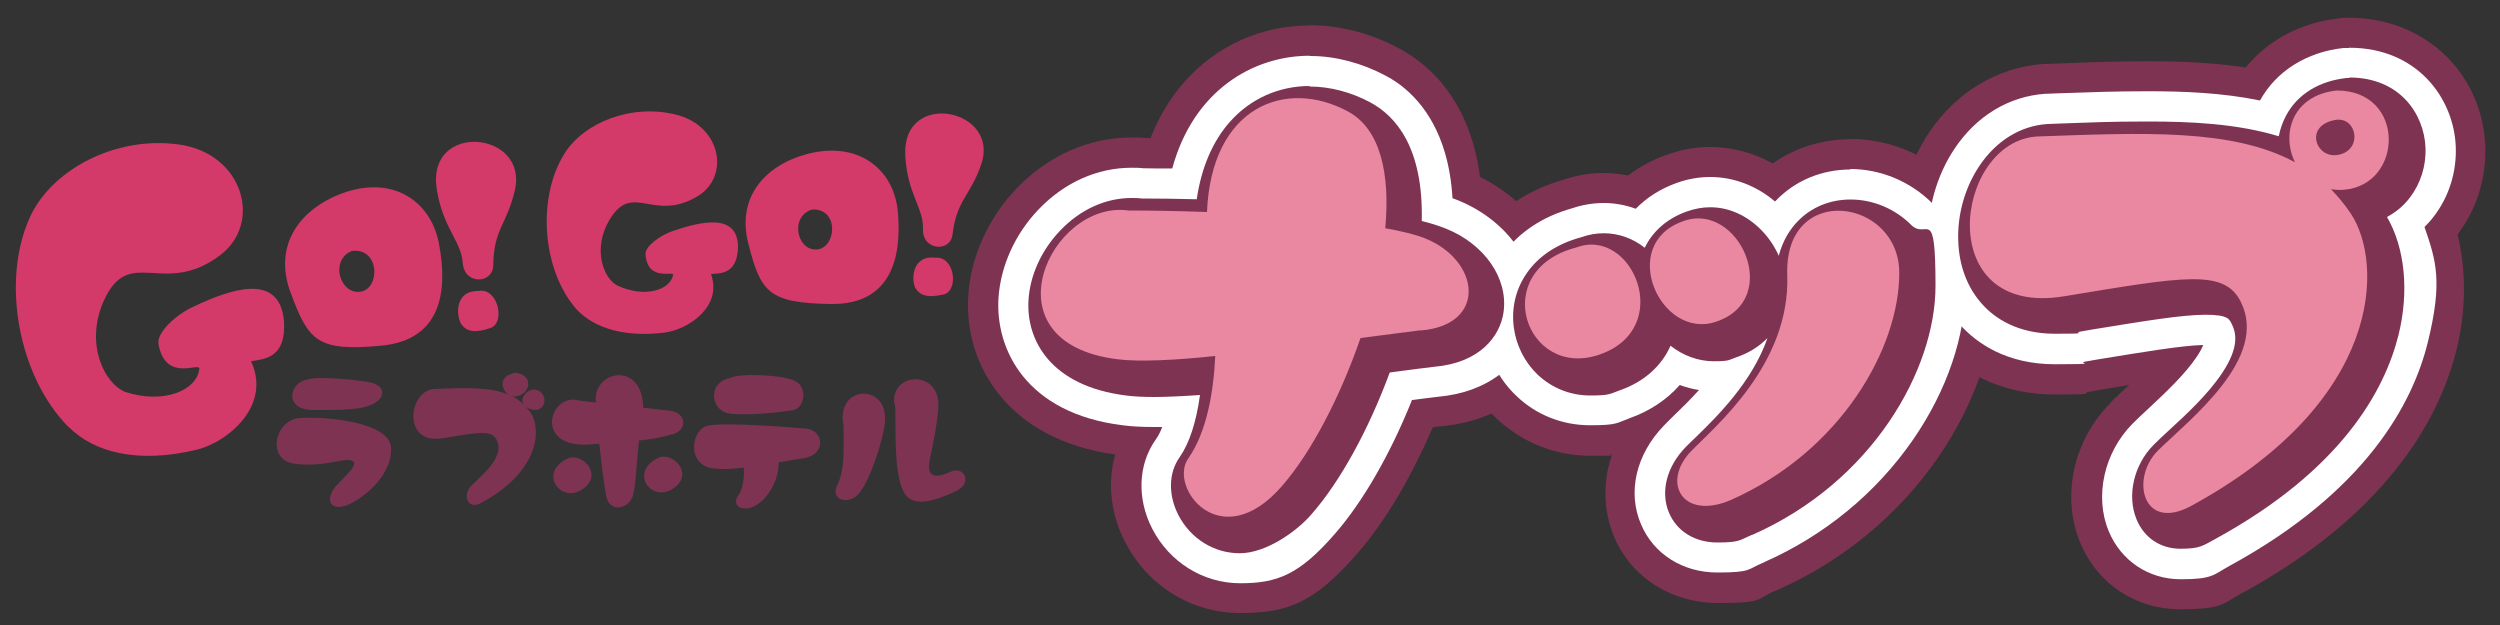 <?xml version="1.0" encoding="UTF-8"?><svg id="_イヤー_1" xmlns="http://www.w3.org/2000/svg" viewBox="0 0 1000 250"><rect x="0" y="0" width="1000" height="250" fill="#333333" stroke="none"/><defs><style>.cls-1{fill:none;}.cls-2{fill:#ea88a2;}.cls-3{fill:#fff;}.cls-4{fill:#7f3352;}.cls-5{fill:#d33969;}</style></defs><g id="_イヤー_5"><g><path class="cls-4" d="M120,167.2c12.9-.7,35.7,2.2,36.4,11.7,.7,10.2-9.3,19.1-16.1,22.5s-10.3,0-7.1-5.4c2-3.4,11.4-10.2,7.6-11.7-3.4-1.4-10.6,2.7-22.9,1.2-11.5-1.4-8.1-17.6,2-18.3h.1Zm3.2-15.4c2-1.4,21,0,25.8,1.4,4.7,1.4,5.4,5.4,.7,8.1s-12.2,2.7-24.4,2.7-9.5-11.5-2-12.2h0Z"/><path class="cls-4" d="M213.7,164c-1.6-.3-2.7-.7-3.4-1.3,.7,.7,1.4,1.5,2,2.4,4.1,6.1,4.1,23-19.7,36-6,3.2-7.5-3.4-4.1-6.8,3.8-3.8,13.6-11.4,10.2-18.3-2-4.1-7-3.1-21.7-.7-16.3,2.7-13.6-19-3.4-19.7,12.1-.5,22.4-.9,29.9,2.3-2.9-2-4.5-7.3,2.5-8.8,7.7,.6,6.4,8.9,0,9.5-.3,0-.7,0-1-.1,1.6,.9,3.2,2,4.5,3.3-1.8-2.4,1.2-6,4.2-6,6.1,.7,4.7,8.9,0,8.1h0Z"/><path class="cls-4" d="M268.8,173.7c-3.8,1.1-7.2,1.9-13.2,2.5-1.1,10.1-1.2,17.3-2.4,21.9-1.4,5.4-9.5,7.5-10.8,0-.7-3.8-1.8-12.4-2.7-20.6-1.3,.1-2.7,.2-4.1,.3-22.4,1.4-15.6-21-4.1-17.6,1.3,.2,3.7,.5,6.8,.8v-1.5c0-11.4,18.6-14.9,19,3.6,4.7,.5,8.8,1,10.8,1.2,6.1,.7,7.5,7.5,.7,9.5h0Zm-36.3,22.3c-8.6,5.3-17.6-7.5-4.7-12.9,6.1-1.4,13.6,7.5,4.7,12.9Zm36.3-.3c-8.6,5.3-17.6-7.5-4.7-12.9,6.1-1.4,13.6,7.5,4.7,12.9Z"/><path class="cls-4" d="M320.8,183.4c-3.2,.5-6.3,1-9.3,1.5,0,6.3-3.3,13-8,16.5-5.4,4.1-11.5,1.4-8.1-3.4,1.8-2.5,2.4-7.1,2.1-11-4.5,.6-8.6,.8-11.9,.4-11.7-1.3-8.9-16.5-2-17.2,6.9-1.3,33.1,.7,39.3,1.3,6.2,.7,8.2,10.4-2,11.9h-.1Zm-28.8-18c-7.5-.7-9.5-12.2,0-14.2,3.4-2,21.7-1.4,26.4,1.4,4.7,2.7,3.4,10.8-1.4,11.5-4.7,.7-16.1,2.2-25.1,1.4h.1Z"/><path class="cls-4" d="M334.7,194.6c3.4-6.8,2.7-14.9,2.7-24.4-3.4-16.9,19.7-17.3,16.3,.7-2,10.8-7.5,25.1-11.5,27.8-4.7,3.2-9.6,.2-7.5-4.1Zm47.4,2c-9.1,4.2-16.9,6.2-20.3,.7-5.4-8.8-2.7-35.2-4.1-35.9-1.4-12.9,19-13.6,17.6,2s-4.7,21.7-3.4,25.1c1.4,3.4,6.6,1,8.8,0,4.7-2,8.8,4.7,1.4,8.1h0Z"/></g><g><g><path class="cls-4" d="M496.2,228.4c-12.9,0-24.8-7.3-30.9-19.2-5.4-10.4-5-22.2,1.1-30.8,2.1-3,3.9-7.4,5.2-12.8-3.5,.2-6.7,.2-9.6,.2-4.8,0-8.8-.2-12.3-.7-14.7-1.8-26.3-7-34.4-15.4-7.8-8.1-11.7-18.9-11-30.4,1.6-25.4,24.2-47.6,48.4-47.6s3,0,4.5,.2c4.8,0,10,0,15.6,.2,2.5-11.2,7.2-20.9,13.8-28.4,9.6-10.8,22.9-16.8,37.4-16.8s19,2.5,27.9,7.3c11.1,5.9,23.5,19.1,24.3,48.2,1.7,.5,3.3,1.1,4.8,1.7,18.9,7.5,30.3,24.6,27.8,41.5-2.8,18.6-19.3,26.6-34,27.9-2.9,.3-7.5,.9-13.5,1.7-8.7,22.3-19.7,42-31.1,54.9-13,14.9-25.7,18-34.2,18l.2,.3Z"/><path class="cls-4" d="M524.1,44c6.6,0,13.4,1.8,19.9,5.3,13,7,16.9,25,14.9,46.7,6.2,1.1,11.8,2.4,15.8,4,22.2,8.8,25.2,34.7-1.7,36.9-4.6,.6-13.2,1.7-24.1,3.1-8.1,23.5-19.7,45.8-31.4,59.2-7.8,9-15.2,12.3-21.5,12.3-13.5,0-21.5-15.5-16-23.3,7.3-10.5,10.1-26.1,10.8-41-10.9,1.1-20.9,1.8-29,1.8s-7.3-.2-10.2-.5c-51.7-6.4-28.7-59.8,1-59.8s2.3,0,3.4,.2c8.8,0,19.7,.2,31.4,.6,1.2-31.1,17.8-45.5,36.5-45.5m0-33.8h0c-19.4,0-37.2,8-50.1,22.5-5.7,6.4-10.2,14-13.6,22.5h-2.4c-1.8-.2-3.6-.2-5.3-.2-17,0-33.3,7.3-45.9,20.4-11.3,11.8-18.4,27.5-19.3,43-1.7,27.5,15.9,57.5,58.8,63.4-3.2,11.2-1.9,23.8,4,35.1,9,17.5,26.6,28.3,45.9,28.3s29.7-4.1,46.9-23.8c10.9-12.4,21.5-30.2,30.2-50.5,1.3-.2,2.4-.3,3.3-.4,12-1.1,22.3-4.9,30.7-11.4,9.9-7.6,16.4-18.6,18.2-30.8,3.4-23.1-10.1-46.1-33.3-57.5-.6-4.6-1.5-9-2.7-13.2-6.3-21.9-19.6-32.8-29.6-38.2-11.3-6.1-23.7-9.3-35.9-9.3h0Z"/></g><g><path class="cls-4" d="M687.1,224c-11.8,0-21.8-6.3-26.1-16.3-4.7-11.1-1.5-24.2,8.2-34.2,1.2-1.2,2.6-2.6,4.2-4.1,4.6-4.5,10.9-10.6,16.5-18.2-1.5,.2-2.9,.3-4.4,.3-5.2,0-10.3-1.2-14.9-3.5-4.8,6.4-11.7,11.6-20.2,14.6-4.8,1.7-9.6,2.5-14.3,2.5-19.4,0-35.3-14.2-37.8-33.7-2.2-16.9,7-36.8,32.1-43.7,3.6-1.3,7.4-1.9,11.1-1.9s9.8,1.1,14.2,3.2c4.1-5,9.7-9,16.5-11.5,3.9-1.4,7.9-2.2,11.9-2.2,10,0,19.4,4.6,26.3,12,1.1-1.6,2.3-3,3.4-4.1,6.8-7.1,16.2-10.9,26.3-10.9s21.6,4.5,29.3,12.3,12,18.3,11.9,29.6c0,35.8-26.7,83.7-77.7,106.2h-.3c-5.6,2.5-11.1,3.7-16.4,3.7h.2Z"/><path class="cls-4" d="M740.2,89.2c11.9,0,24.4,9.3,24.4,25,0,29.9-23.3,71.3-67.6,90.8-3.7,1.6-7,2.2-9.9,2.2-11.9,0-15.4-12-5.7-21.9,9.4-9.7,39.7-34.7,38.4-70.4-.6-17.9,9.6-25.7,20.5-25.7m-56.1,3.1c19.1,0,31.6,33.2,7.1,41.4-2,.7-3.9,1-5.8,1-19.2,0-31.4-32.7-7.5-41.2,2.1-.8,4.1-1.1,6.1-1.1m-42.6,10.5c19.1,0,30.8,34.3,3.3,44-3.1,1.1-6,1.6-8.7,1.6-23.5,0-32.5-36.1-.7-44.4,2.1-.8,4.1-1.1,6.1-1.1m98.7-47.3h0c-11.4,0-22.2,3.4-31.1,9.7-7.6-4.2-16.1-6.6-25-6.6h0c-6,0-11.9,1.1-17.6,3.2-5.7,2-10.8,4.8-15.3,8.2-3.2-.6-6.4-1-9.7-1h0c-5.5,0-10.9,.9-16.1,2.7-14.5,4.1-26.2,12.1-34.1,23.2-8,11.3-11.4,25-9.7,38.8,1.6,12.7,7.6,24.6,16.8,33.3,10.2,9.7,23.6,15.1,37.8,15.1s5.8-.2,8.7-.7c-3.8,10.8-3.7,22.4,.7,33,6.9,16.4,22.9,26.6,41.6,26.6s15.2-1.6,22.9-4.9h.3l.3-.2c26.3-11.6,48.6-30,64.6-53.2,14.9-21.7,23.1-45.9,23.2-68.4,0-15.8-5.9-30.6-16.8-41.6-10.9-11-26-17.3-41.3-17.3h-.2Z"/></g><g><path class="cls-4" d="M871.9,226.9c-10.8,0-20.2-6.2-24.3-16.2-5-12.1-1.5-27.6,8.5-37.6h0c1.8-1.9,4-3.9,6.2-5.9,8.1-7.5,27-25,23.9-33.5-.7-.1-2.1-.3-4.2-.3-8.7,0-23.6,2.4-44.1,5.8l-4.6,.8c-3.9,.7-7.8,1-11.4,1h0c-26.6,0-45-17.8-45.9-44.3-.8-24.6,15.2-52.4,42.5-54.2h.3l5.3-.2c12.4-.4,24.1-.8,35.2-.8s31.6,.7,47.4,4.4c.5-1,1-2.1,1.5-3.1,5.8-10.6,16.4-17.2,29.8-18.6h1.7c13.8,0,22.6,5.8,27.4,10.7,6.2,6.3,9.9,14.9,10.3,24.1,.5,12.4-4.7,23.5-13.3,30.5,5.5,13.2,6.4,29.8,2.3,46.4-5.8,23.3-23.8,57.2-76.8,86.2-6,3.2-11.8,4.8-17.4,4.8h-.3Z"/><path class="cls-4" d="M939.5,41c27.7,0,26.8,37.7,2.9,39.7h-1.6c-1.2,0-2.4-.1-3.6-.3,2.8,2.9,5.5,6.1,7.9,9.7,13.2,19.8,13.2,75-63.9,117-3.6,1.9-6.7,2.8-9.3,2.8-11.4,0-12.9-16-3.9-25,12.7-12.5,44.5-36.9,33.1-59.5-3.2-6.5-8.7-9-19.1-9s-27,2.8-51.5,6.8c-3.1,.5-6,.8-8.7,.8-43.1,0-33.5-62.6-2.3-64.7,14-.5,27.3-1,39.6-1,25.2,0,46.7,2.2,63.6,11.3-5.5-11-1.3-26.8,16.7-28.7m-.9,25.9c.6,0,1.2,0,1.8-.2,9.2-2,7.5-14,0-14s-.5,0-.8,0c-12.5,1.9-8.9,14.2-.9,14.2m.9-59.7h-1.7l-1.7,.2c-15.5,1.6-28.8,8.6-37.8,19.7-13.3-2-26.7-2.5-39.1-2.5s-23.3,.4-35.8,.9l-5,.2h-1.1c-18.2,1.3-34.8,11.2-45.6,27.3-8.6,12.9-13.1,28.6-12.6,44.3s6.2,30.3,16.1,41.1c11.5,12.6,28.1,19.5,46.7,19.5s9.4-.4,14.2-1.2l4.6-.8c3.8-.6,7.5-1.2,11-1.8-.3,.2-.5,.5-.8,.7-2.3,2.2-4.6,4.2-6.6,6.2h0v.2c-15,14.9-19.9,37.5-12.2,56,6.8,16.4,22.1,26.6,39.9,26.6s16.9-2.3,25.3-6.8h.2c24-13.2,43.6-28.6,58.1-45.8,13.5-15.9,22.5-33.2,27-51.2,3.9-15.8,3.9-31.9,.4-46.1,7.7-10.1,11.6-22.7,11.1-35.6-.6-13.4-5.9-25.9-15.1-35.2-10.1-10.2-24.1-15.9-39.4-15.9h-.1Z"/></g></g><g><g><path class="cls-3" d="M496.2,222.3c-10.7,0-20.5-6.1-25.5-15.9-4.4-8.4-4.1-17.8,.7-24.5,3.6-5.1,6.2-12.9,7.7-22.7-6.5,.5-12.1,.7-16.9,.7s-8.3-.2-11.5-.6c-31.1-3.8-41.1-22.9-40.1-39.4,1.4-22.3,21.2-41.9,42.4-41.9s2.8,0,4.1,.2c6.3,0,13.4,.1,20.9,.3,2-12.3,6.5-22.7,13.4-30.5,8.4-9.5,20.1-14.8,32.9-14.8s17.1,2.3,25.1,6.6c10.2,5.5,21.6,18.1,21.1,47.5,3.3,.8,6.1,1.7,8.5,2.7,16.3,6.5,26.2,20.9,24.1,35-1.5,9.9-9.8,21.1-28.7,22.8-3.4,.4-9.4,1.2-17.2,2.2-8.6,23.1-19.8,43.4-31.2,56.4-11.5,13.2-22.5,16-29.6,16h-.2Z"/><path class="cls-3" d="M524.1,44c6.6,0,13.4,1.8,19.9,5.3,13,7,16.9,25,14.9,46.7,6.2,1.1,11.8,2.4,15.8,4,22.2,8.8,25.2,34.7-1.7,36.9-4.6,.6-13.2,1.7-24.1,3.1-8.1,23.5-19.7,45.8-31.4,59.2-7.8,9-15.2,12.3-21.5,12.3-13.5,0-21.5-15.5-16-23.3,7.3-10.5,10.1-26.1,10.8-41-10.9,1.1-20.9,1.8-29,1.8s-7.3-.2-10.2-.5c-51.7-6.4-28.7-59.8,1-59.8s2.3,0,3.4,.2c8.8,0,19.7,.2,31.4,.6,1.2-31.1,17.8-45.5,36.5-45.5m0-21.7h0c-22.9,0-46.6,14.1-55,45.1-4.1,0-8,0-11.6-.1-1.6-.2-3.2-.2-4.7-.2-13.7,0-26.9,5.9-37.2,16.7-9.4,9.8-15.2,22.7-16,35.4-1.3,20.5,11,46.1,49.6,50.9,3.7,.5,7.9,.7,12.9,.7s1.9,0,3,0c-.9,2.3-1.8,3.9-2.6,5-7.1,10-7.6,23.7-1.4,35.7,6.9,13.4,20.4,21.8,35.2,21.8s23.6-3.4,37.8-19.7c11.2-12.8,22.2-31.9,30.9-53.6,4.5-.6,8.1-1,10.5-1.3,9.7-.9,18-3.9,24.7-9,7.5-5.7,12.3-13.9,13.7-23,2.9-19.2-9.8-38.3-30.8-46.7-.6-.2-1.2-.5-1.9-.7-.4-6.6-1.4-12.6-3-18.1-5.2-17.8-15.7-26.7-23.7-30.9-9.6-5.1-20-7.9-30.2-7.9h-.2Z"/></g><g><path class="cls-3" d="M687.1,218c-9.5,0-17.2-4.7-20.5-12.6-3.7-8.8-1-19.4,7-27.7,1.1-1.2,2.5-2.5,4-4,7.6-7.5,19.8-19.3,26.5-34.5-2.7,2-5.8,3.6-9.4,4.8-3,1-6.1,1.5-9.2,1.5-6.1,0-11.9-2-16.9-5.6-3.8,7.6-10.8,13.7-20.3,17-4.1,1.4-8.3,2.2-12.3,2.2-16.3,0-29.7-11.9-31.8-28.4-1-8,1-16.1,5.6-22.6,4.9-6.9,12.6-12,22.3-14.6,3.1-1.1,6.2-1.6,9.3-1.6,5.7,0,11.2,1.9,15.9,5.2,3.4-6.2,9.2-11.1,16.9-13.9,3.2-1.2,6.5-1.8,9.8-1.8,11.2,0,21.5,6.9,27.1,17.3,1.9-5.1,4.5-8.8,7-11.3,5.7-5.9,13.5-9.1,22-9.1s18.4,3.8,25.1,10.5c6.6,6.6,10.2,15.7,10.1,25.4,0,33.8-25.5,79.2-74.1,100.6h-.2c-4.9,2.1-9.6,3.2-14.1,3.2h.2Z"/><path class="cls-3" d="M740.2,89.2c11.9,0,24.4,9.3,24.4,25,0,29.9-23.3,71.3-67.6,90.8-3.7,1.6-7,2.2-9.9,2.2-11.9,0-15.4-12-5.7-21.9,9.4-9.7,39.7-34.7,38.4-70.4-.6-17.9,9.6-25.7,20.5-25.7m-56.1,3.1c19.1,0,31.6,33.2,7.1,41.4-2,.7-3.9,1-5.8,1-19.2,0-31.4-32.7-7.5-41.2,2.1-.8,4.1-1.1,6.1-1.1m-42.6,10.5c19.1,0,30.8,34.3,3.3,44-3.1,1.1-6,1.6-8.7,1.6-23.5,0-32.5-36.1-.7-44.4,2.1-.8,4.1-1.1,6.1-1.1m98.7-35.2h0c-11.5,0-22.1,4.4-29.8,12.4l-.4,.4c-7.4-6.3-16.5-9.8-25.9-9.8h0c-4.6,0-9.1,.8-13.5,2.4-6.4,2.3-11.9,5.8-16.3,10.3-4.1-1.5-8.4-2.3-12.8-2.3h0c-4.2,0-8.5,.7-12.6,2.1-11.9,3.3-21.5,9.7-27.9,18.6-6.2,8.8-8.9,19.5-7.6,30.3,1.3,10,5.9,19.3,13.2,26.2,7.9,7.6,18.4,11.7,29.4,11.7s10.6-.9,15.8-2.8h0c8.2-2.9,15-7.5,20.1-13.3,2.5,.9,5,1.6,7.7,2-3.5,3.9-7,7.3-9.8,10-1.6,1.6-3,2.9-4.3,4.3-11.1,11.5-14.6,26.6-9.1,39.4,5,11.9,16.7,19.3,30.5,19.3s12-1.3,18.3-3.9h.2l.2-.2c24.2-10.7,44.8-27.6,59.6-49,13.6-19.7,21-41.5,21-61.6s-4.7-24.3-13.3-33c-8.7-8.7-20.6-13.7-32.8-13.7h0v.2Z"/></g><g><path class="cls-3" d="M871.9,220.9c-8.5,0-15.5-4.7-18.7-12.5-4.1-9.9-1.2-22.7,7.2-31,1.8-1.8,3.9-3.7,6.1-5.8,11.6-10.8,31.1-28.8,24.9-41.2-.8-1.5-1.5-3.1-9.4-3.1s-24.3,2.5-45.1,5.9l-4.6,.8c-3.6,.6-7.1,.9-10.5,.9h0c-23.1,0-39.1-15.4-39.9-38.4-.7-21.8,13.2-46.4,36.8-48h.3l5-.2c12.3-.4,23.9-.8,35-.8,16.5,0,34.7,.8,51.3,5.6,.6-2.6,1.5-5.1,2.8-7.4,4.8-8.8,13.8-14.3,25.1-15.5h1.1c20.9,0,31.1,15,31.7,29.1,.5,12.1-5.5,22.7-15,28.2,6.8,12.5,8.4,29.7,4.1,47-5.5,22.2-22.7,54.4-73.8,82.3-5.1,2.7-10,4.1-14.5,4.1h.1Z"/><path class="cls-3" d="M939.5,41c27.7,0,26.8,37.7,2.9,39.7h-1.6c-1.2,0-2.4-.1-3.6-.3,2.8,2.9,5.5,6.1,7.9,9.7,13.2,19.8,13.2,75-63.9,117-3.6,1.9-6.7,2.8-9.3,2.8-11.4,0-12.9-16-3.9-25,12.7-12.5,44.5-36.9,33.1-59.5-3.2-6.5-8.7-9-19.1-9s-27,2.8-51.5,6.8c-3.1,.5-6,.8-8.7,.8-43.1,0-33.5-62.6-2.3-64.7,14-.5,27.3-1,39.7-1,25.2,0,46.7,2.2,63.6,11.3-5.5-11-1.3-26.8,16.7-28.7m-.9,25.9c.6,0,1.2,0,1.8-.2,9.2-2,7.5-14,0-14s-.5,0-.8,0c-12.5,1.9-8.9,14.2-.9,14.2m.9-47.6h-2.2c-14.7,1.6-26.9,9.2-33.4,21-15-3.1-30.5-3.7-44.7-3.7s-23,.4-35.4,.8l-5,.2h-.7c-14.6,1-27.6,8.8-36.4,22-7.1,10.6-11,24.2-10.5,37.2,.4,12.9,5,24.7,12.9,33.4,6.5,7.1,18.3,15.6,37.8,15.6s8.1-.4,12.3-1.1l4.6-.8c19.6-3.2,33.9-5.6,42.4-5.8-.5,1.2-1.3,2.8-2.6,4.7-4.8,7.2-12.9,14.7-19.4,20.8-2.3,2.1-4.4,4.1-6.3,6h0c-11.4,11.5-15.3,29.1-9.5,43,4.9,11.8,15.9,19.2,28.8,19.2s13-1.8,19.6-5.4h0c54.6-29.8,73.2-65,79.2-89.3s3.4-32.6-1.3-46.2c1.3-1.3,2.6-2.7,3.7-4.2,6.1-7.9,9.2-17.8,8.8-28-.8-19.6-15.7-39.5-42.5-39.5h-.2Z"/></g></g><g><g><path class="cls-4" d="M496.2,216.3c-8.4,0-16.1-4.8-20.2-12.6-3.3-6.4-3.2-13.4,.2-18.3,5.1-7.3,8.3-18.3,9.6-32.8-9.4,.9-17.4,1.3-23.8,1.3s-7.8-.2-10.8-.6c-33.9-4.2-35.2-26.4-34.8-33.1,1.1-17.1,16.8-36.3,36.4-36.3s2.5,0,3.8,.2c7.8,0,16.9,.1,26.6,.4,2.6-27.7,18.4-45.4,41-45.4s15.1,2,22.2,5.9c13,7,19.1,23.2,17.7,47,5.3,1.1,9.3,2.2,12.5,3.5,13.7,5.4,22.1,17.2,20.4,28.6-1.5,9.9-10.2,16.5-23.4,17.6-3.9,.5-11.4,1.4-21,2.7-8.4,23.5-20,45-31.4,58-10,11.5-19.2,13.9-25.1,13.9h0Z"/><path class="cls-4" d="M524.1,44c6.6,0,13.4,1.8,19.9,5.3,13,7,16.9,25,14.9,46.7,6.2,1.1,11.8,2.4,15.8,4,22.2,8.8,25.2,34.7-1.7,36.9-4.6,.6-13.2,1.7-24.1,3.1-8.1,23.5-19.7,45.8-31.4,59.2-7.8,9-15.2,12.3-21.5,12.3-13.5,0-21.5-15.5-16-23.3,7.3-10.5,10.1-26.1,10.8-41-10.9,1.1-20.9,1.8-29,1.8s-7.3-.2-10.2-.5c-51.7-6.4-28.7-59.8,1-59.8s2.3,0,3.4,.2c8.8,0,19.7,.2,31.4,.6,1.2-31.1,17.8-45.5,36.5-45.5m0-9.6h0c-12.4,0-23.8,5.1-32,14.4-6.9,7.8-11.4,18.4-13.2,30.9-8-.2-15.5-.3-22-.3-1.3-.2-2.7-.2-4.1-.2-10.4,0-20.5,4.6-28.5,13-7.5,7.8-12.1,17.9-12.7,27.8-1,16,8.8,34.4,39,38.2,3.1,.4,6.9,.6,11.3,.6s11.3-.3,18.3-.8c-1.5,10.8-4.2,19.2-8.1,24.8-4.5,6.3-4.7,15.2-.5,23.3,4.9,9.4,14.2,15.2,24.5,15.2s22.6-8.5,28.7-15.6c11.4-13,22.7-33.5,31.3-56.7,8.1-1.1,14.4-1.9,17.9-2.3,18.2-1.6,26.2-12.2,27.6-21.7,2-13.6-7.6-27.5-23.4-33.7-2.6-1-5.6-2-9.3-2.9,.7-29.5-10.5-42-20.5-47.4-7.8-4.2-16.3-6.4-24.5-6.4h0l.2-.2Z"/></g><g><path class="cls-4" d="M687.1,212c-7,0-12.6-3.3-15-9-2.8-6.5-.6-14.6,5.8-21.1,1.1-1.1,2.4-2.4,3.9-3.9,11.9-11.7,34.2-33.4,33.1-62.9-.4-12.4,3.9-19.6,7.6-23.5,4.5-4.7,10.8-7.3,17.7-7.3s15.3,3.2,20.8,8.7c5.5,5.6,8.4,12.9,8.4,21.1,0,31.9-24.2,74.8-70.5,95.2-4.2,1.8-8.2,2.7-11.8,2.7h0Zm-51-58.9c-15,0-24.4-11.6-25.8-23.1-1.4-10.9,4-25.4,23.7-30.7,2.5-.9,5-1.4,7.5-1.4,7.3,0,14.1,4,18.6,10.2,1.1-8.8,6.9-15.9,16.3-19.2,2.5-.9,5.1-1.4,7.7-1.4,13.3,0,23.2,12.2,25.2,24,2,12.5-4.3,22.7-16.5,26.8-2.4,.8-4.8,1.2-7.3,1.2-6.8,0-14.6-3.7-19.8-10.8-1,8.9-6.4,18-19.3,22.6-3.5,1.2-6.9,1.8-10.3,1.8h0Z"/><path class="cls-4" d="M740.2,89.2c11.9,0,24.4,9.3,24.4,25,0,29.9-23.3,71.3-67.6,90.8-3.7,1.6-7,2.2-9.9,2.2-11.9,0-15.4-12-5.7-21.9,9.4-9.7,39.7-34.7,38.4-70.4-.6-17.9,9.6-25.7,20.5-25.7m-56.1,3.1c19.1,0,31.6,33.2,7.1,41.4-2,.7-3.9,1-5.8,1-19.2,0-31.4-32.7-7.5-41.2,2.1-.8,4.1-1.1,6.1-1.1m-42.6,10.5c19.1,0,30.8,34.3,3.3,44-3.1,1.1-6,1.6-8.7,1.6-23.5,0-32.5-36.1-.7-44.4,2.1-.8,4.1-1.1,6.1-1.1m98.7-23.2h0c-8.2,0-15.7,3.1-21.1,8.7-2.8,2.9-5.9,7.3-7.6,13.8-1.7-3.8-4.1-7.4-7-10.3-5.7-5.8-12.9-9.1-20.4-9.1h0c-3.2,0-6.3,.6-9.4,1.7-7.9,2.8-13.7,8-16.8,14.5-4.8-3.8-10.5-5.8-16.4-5.8h0c-3,0-6,.5-9,1.6-9.4,2.5-16.9,7.4-21.6,14.1-4.5,6.3-6.4,14-5.4,21.8,.9,7.2,4.3,14,9.5,19,5.7,5.4,13.1,8.4,21.1,8.4s7.9-.7,11.9-2.1c9.7-3.4,16.7-9.8,20.2-17.8,5,3.9,11,6.2,17.3,6.2s5.9-.5,8.8-1.5c5.1-1.7,9.4-4.4,12.7-7.8-6.2,17.7-20.1,31.3-28.6,39.6-1.6,1.5-2.9,2.8-4.1,4-7.7,7.9-10.2,18-6.7,26.3,3.2,7.5,10.4,11.9,19.4,11.9s8.9-1,13.6-3h.2c48.2-21.2,73.4-66.2,73.4-99.6s-3.4-18.1-9.8-24.5c-6.4-6.4-15.2-10.1-24.2-10.1h0Z"/></g><g><path class="cls-4" d="M871.9,214.9c-6,0-10.9-3.3-13.2-8.8-3.2-7.6-.7-17.9,5.9-24.5,1.7-1.7,3.8-3.6,6-5.6,13.7-12.7,34.5-31.9,26.2-48.3-2-4-5.1-6.4-14.8-6.4s-24.2,2.4-46.1,6l-4.6,.8c-3.3,.5-6.5,.8-9.5,.8h0c-19.9,0-33.2-12.8-33.9-32.6-.3-9.5,2.5-19.5,7.7-27.2,5.9-8.8,14.3-13.9,23.5-14.6l5.2-.2c12.3-.4,23.8-.8,34.8-.8,18.4,0,38.9,1,56.6,7.6-.2-4.4,.8-8.8,2.9-12.6,3.9-7,11.1-11.4,20.4-12.4h.5c7.7,0,14.2,2.5,18.8,7.2,4.1,4.2,6.5,9.9,6.8,16.1,.3,6.2-1.6,12.2-5.3,16.9-3.2,4.1-7.6,7-12.6,8.3,.7,.9,1.3,1.9,2,2.9,7.5,11.2,9.4,28.2,5.2,45.4-5.2,21-21.7,51.6-70.9,78.5-4.2,2.2-8.1,3.4-11.6,3.4h0Zm68.2-157.2c-1.9,.3-4,1.1-3.9,2.5,0,.8,.9,2.1,2.5,2.1h.8c2.2-.5,2.6-1.8,2.5-2.8,0-.4-.3-1.7-1.5-1.7s0,0-.2,0h-.2Z"/><path class="cls-4" d="M939.5,41c27.7,0,26.8,37.7,2.9,39.7h-1.6c-1.2,0-2.4-.1-3.6-.3,2.8,2.9,5.5,6.1,7.9,9.7,13.2,19.8,13.2,75-63.9,117-3.6,1.9-6.7,2.8-9.3,2.8-11.4,0-12.9-16-3.9-25,12.7-12.5,44.5-36.9,33.1-59.5-3.2-6.5-8.7-9-19.1-9s-27,2.8-51.5,6.8c-3.1,.5-6,.8-8.7,.8-43.1,0-33.5-62.6-2.3-64.7,14-.5,27.3-1,39.7-1,25.2,0,46.7,2.2,63.6,11.3-5.5-11-1.3-26.8,16.7-28.7m-.9,25.9c.6,0,1.2,0,1.8-.2,9.2-2,7.5-14,0-14s-.5,0-.8,0c-12.5,1.9-8.9,14.2-.9,14.2m.9-35.6h-1c-10.9,1.2-19.5,6.4-24.1,14.9-1.4,2.6-2.4,5.4-3,8.4-16.8-5.1-35.5-5.9-52.2-5.9s-22.7,.4-35,.8l-5,.2h-.3c-10.8,.7-20.5,6.7-27.2,16.7-5.8,8.6-8.9,19.5-8.5,30,.3,10.1,3.7,19,9.8,25.6,4.8,5.3,13.8,11.6,28.9,11.6s6.7-.3,10.3-.9l4.6-.8c20.9-3.4,35.9-5.9,45.3-5.9s9.5,1.9,10.5,3.7c1.7,3.4,3.2,9.1-3.9,19.7-5.6,8.4-14.3,16.5-21.3,22.9-2.2,2-4.3,4-6,5.7h0c-8,8-10.8,20.3-6.9,29.8,3,7.4,9.6,11.8,17.6,11.8s9-1.3,13.9-3.9h0c50.7-27.7,67.8-59.6,73.3-81.6,4.3-17.4,2.6-34.8-4.6-47.2,3.5-1.9,6.6-4.4,9.1-7.7,4.3-5.6,6.6-12.7,6.3-20.1-.6-13.5-10.3-28-30.5-28h0v.2Z"/></g></g><g><path class="cls-2" d="M568.3,132.1c-4.6,.6-13.2,1.7-24.1,3.1-8.1,23.5-19.7,45.8-31.4,59.2-24.6,28.3-45.6,.4-37.5-11,7.3-10.5,10.1-26.1,10.8-41-16.2,1.7-30.5,2.4-39.1,1.3-53.7-6.6-26.8-63.9,4.4-59.5,8.8,0,19.7,.2,31.4,.6,1.7-42.1,31.4-53.7,56.4-40.2,13,7,16.9,25,14.9,46.7,6.2,1.1,11.8,2.4,15.8,4,22.2,8.8,25.2,34.7-1.7,36.9h.1Z"/><path class="cls-2" d="M639.9,141.8c-29.6,10.3-44.8-33.6-9.4-42.8,22.4-8.5,39.7,32.2,9.4,42.8Zm33.3-53.3c22.2-8.3,40.2,31.2,13.2,40.2-22.2,7.5-39.5-30.9-13.2-40.2Zm3.3,91.9c9.4-9.7,39.7-34.7,38.4-70.4-1.3-37.5,45-30.7,44.8-.7,0,29.9-23.3,71.3-67.6,90.8-19.3,8.1-27.6-7.3-15.6-19.7h0Z"/><path class="cls-2" d="M932.4,75.7c2.8,2.9,5.5,6.1,7.9,9.7,13.2,19.8,13.2,75-63.9,117-19.5,10.5-24.3-11.2-13.2-22.2,12.7-12.5,44.5-36.9,33.1-59.5-6.6-13.2-22.6-10.1-70.6-2.2-52.9,8.8-44.1-61.7-11-63.9,42.6-1.5,78.1-3.3,103.3,10.3-5.5-11-1.3-26.8,16.7-28.7,27.7,0,26.8,37.7,2.9,39.7-1.8,.2-3.5,0-5.1-.2h-.1Zm3.1-13.8c9.6-2,7.3-14.9-.9-14-13.4,2-8.3,16,.9,14Z"/></g><g><path class="cls-5" d="M27.4,170.8C7.4,150.7,.2,112.3,12.1,86.6c8.5-18.4,33.7-32.4,59.5-28.8,25.9,3.6,33.5,31.7,16.3,44.4-22.7,17-36.4-4.7-46.6,18.6-7.4,17.2,.7,32.9,8.9,36,15.5,5,28.5-.8,29.5-9.1,.8-3.4-13.4,5.8-16.3-10-.9-4.7,7.2-11.9,13.5-14.8,14.8-7.1,35-14.4,36.7,5.6,.9,14.6-7.6,15.1-13.2,16,8.3,17.6-9.1,32.2-21.4,35.3-24.1,5.9-41.6,1-51.5-9h0Z"/><path class="cls-5" d="M175.7,98.1c3.2,17.5,1.5,38-23.5,40.2-25.1,2.3-28.8-1.8-35.9-21.1-7.3-19.2,3.8-34.3,22.1-40.4,19.2-6.3,34.3,3.8,37.3,21.3Zm-35,2.3c-8.9,3.7-4.7,17.4,3.4,16.3,8.1-1.1,7.9-17.8-3.4-16.3Z"/><path class="cls-5" d="M229.5,122.4c-12.8-15.9-14.5-43.8-3.7-61,7.7-12.3,26.7-20.1,44.8-15.5s21.5,25.1,8.1,32.8c-17.7,10.3-25.7-6.3-35,9.4-6.8,11.6-2.3,23.4,3.4,26.2,10.8,4.9,20.7,1.8,22.1-4.1,.9-2.4-10.1,3-11-8.4-.3-3.4,6.2-7.8,10.9-9.4,11.2-3.8,26.3-7.5,26.1,6.8-.5,10.4-6.7,10.1-10.8,10.4,4.7,13.1-9.1,22.1-18.3,23.4-18,2.3-30.4-2.7-36.7-10.7h0Z"/><path class="cls-5" d="M359.2,85.3c1.4,17.2-2.4,36.7-27,36.3-24.7-.4-27.9-4.7-32.8-23.9-5.1-19.2,7.2-32.6,25.6-36.6,19.3-4.1,33,7.2,34.2,24.3h0Zm-34.3-1.5c-9,2.6-6.3,16.3,1.6,16,8-.3,9.5-16.4-1.6-16Z"/><path class="cls-5" d="M362.1,62.2c-1.4-26.7,38.4-18.7,30.3,3.8-4.6,13-9.7,13.8-11.4,27.9-.9,7.1-12.1,6.3-11.8-2.2,.3-8.6-6.3-14.1-7.1-29.5h0Zm15.3,55.6c-6.2,1.4-9.3,.5-11.2-2.5-1.7-2.9-1.7-13.4,8-12.2,7.8-.7,9.4,13.3,3.2,14.7Z"/><path class="cls-5" d="M174.7,75.7c-4.3-27.3,37-23.4,31.2,.6-3.3,13.9-8.4,15.2-8.6,29.9-.2,7.4-11.6,7.8-12.2-1-.6-8.8-7.9-13.8-10.4-29.5Zm21.5,55.5c-6.1,2.1-9.4,1.5-11.6-1.4-2-2.8-3.2-13.6,6.8-13.4,7.8-1.5,10.9,12.7,4.8,14.8Z"/></g><rect class="cls-1" width="1000" height="250"/></g></svg>